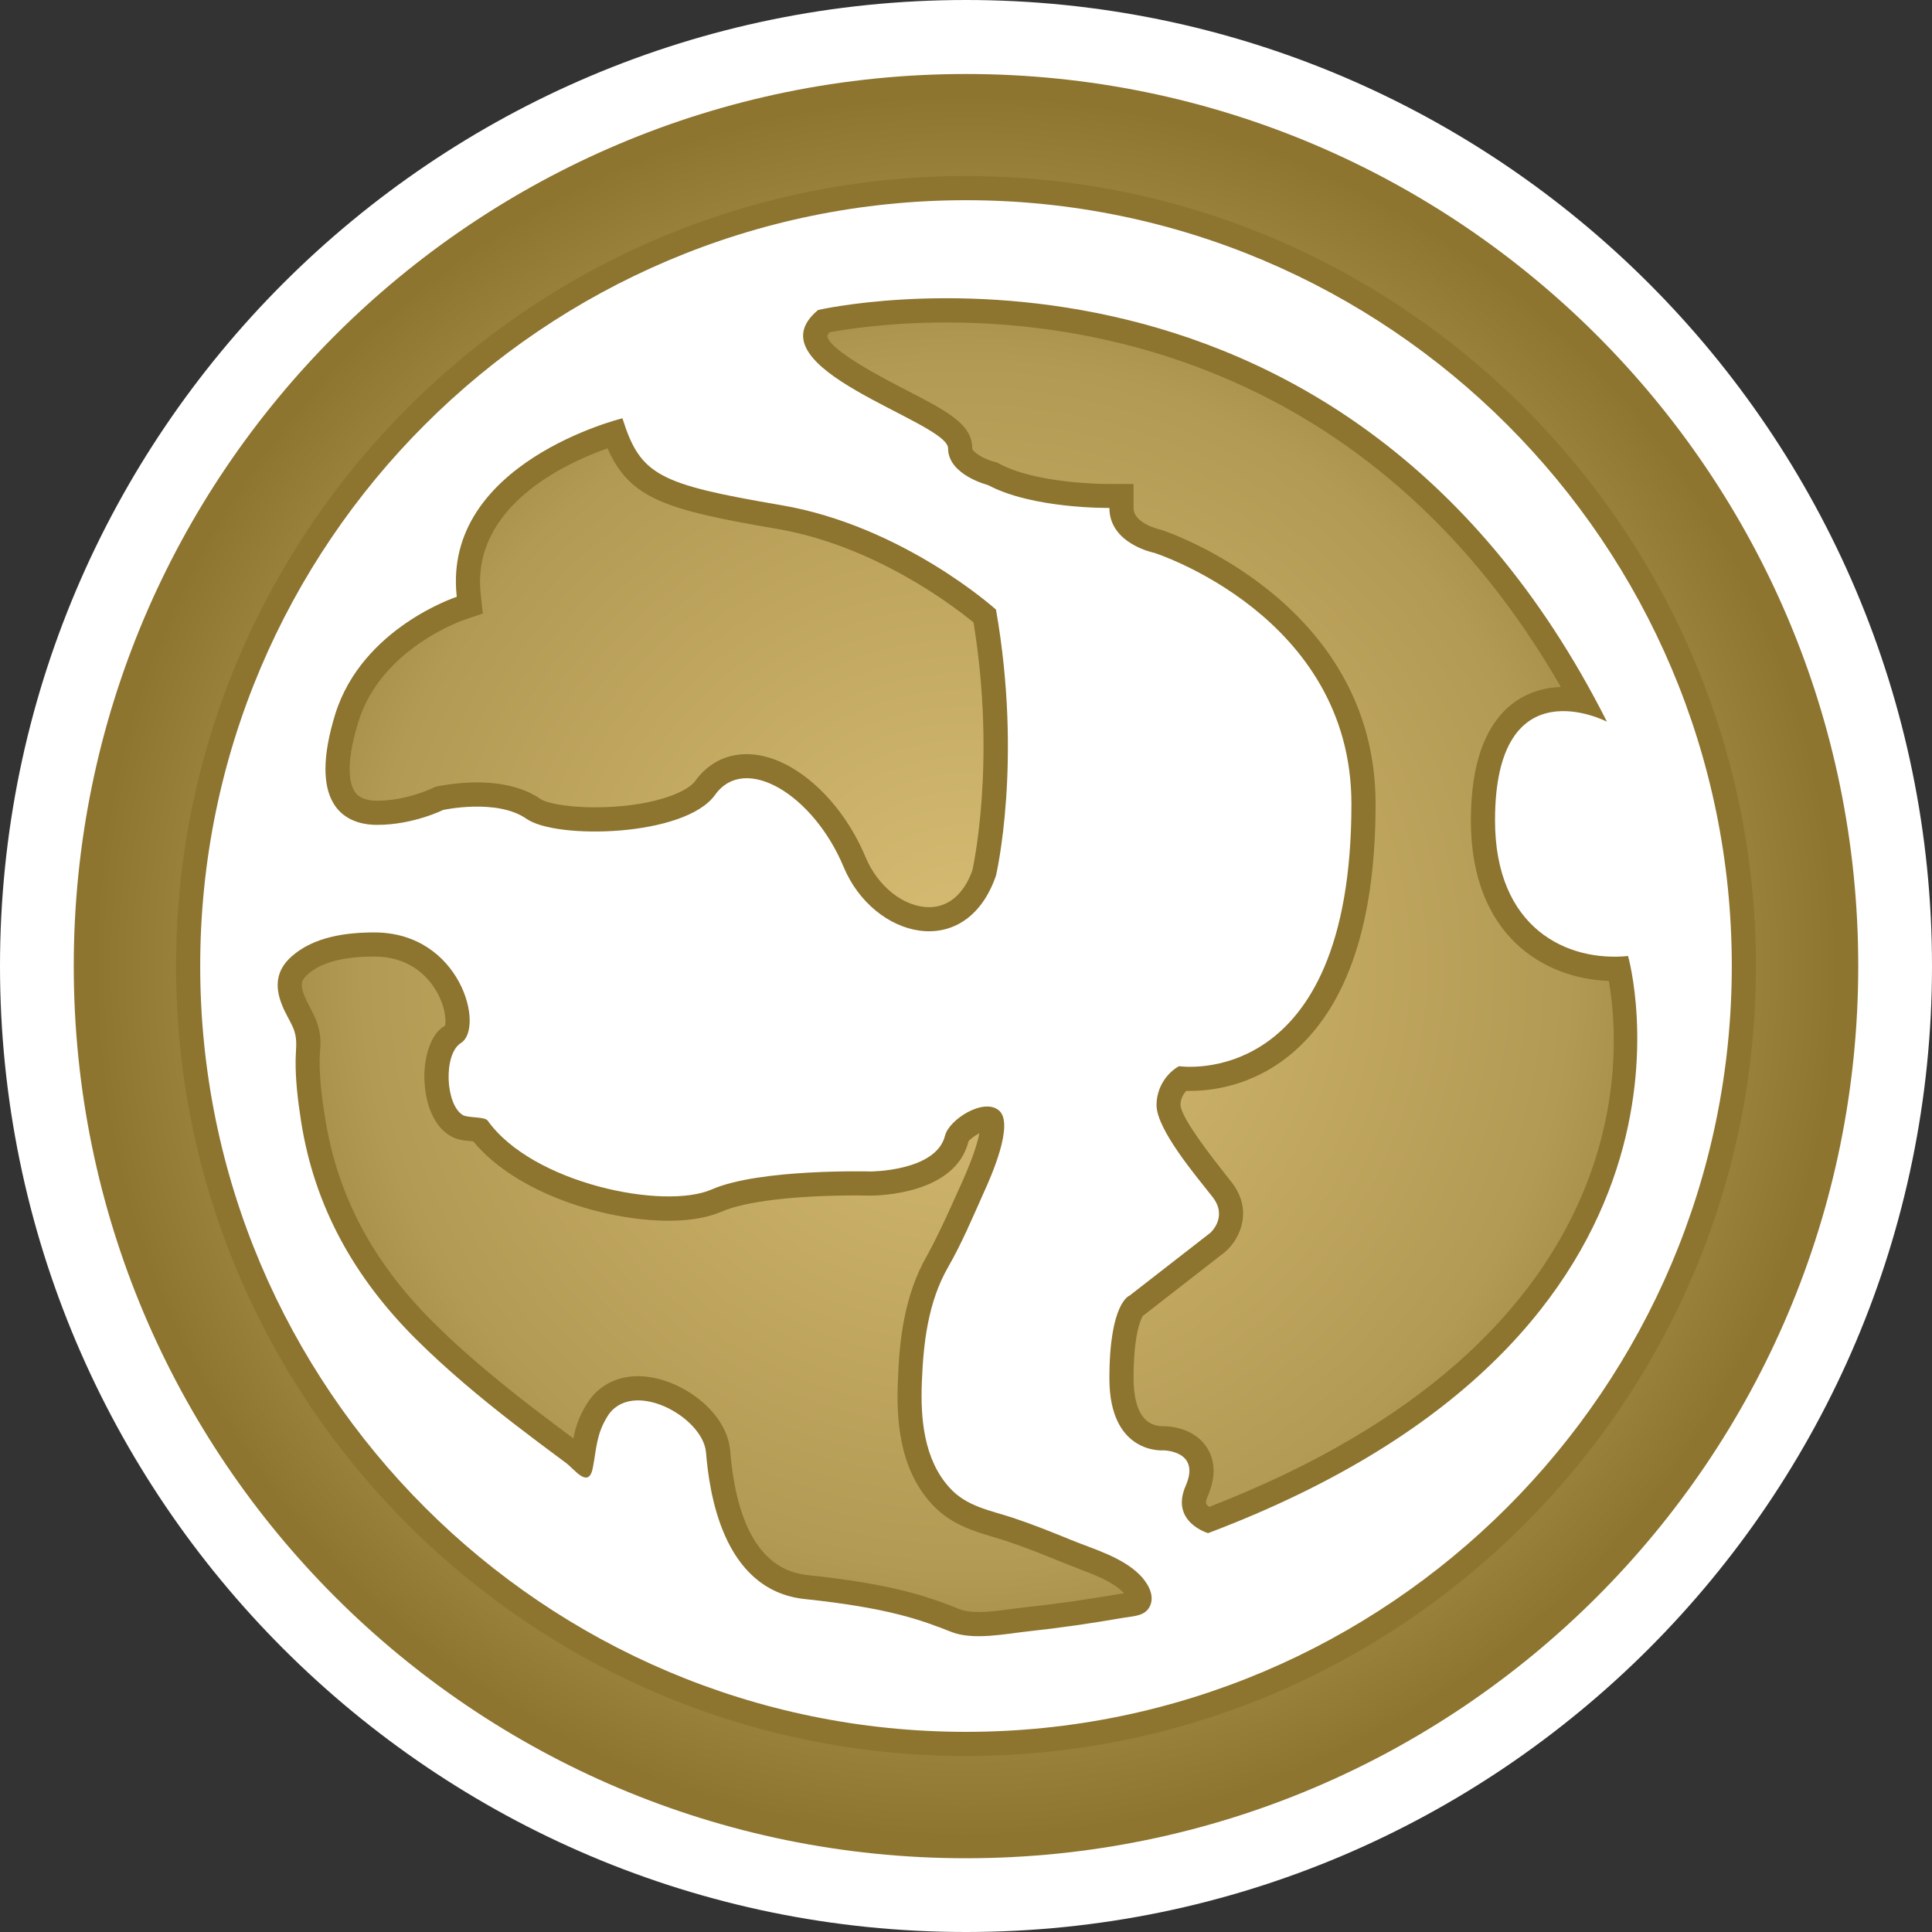 <?xml version="1.0" encoding="UTF-8" standalone="no"?>
<!-- Created with Inkscape (http://www.inkscape.org/) -->

<svg
   xmlns:dc="http://purl.org/dc/elements/1.1/"
   xmlns:cc="http://creativecommons.org/ns#"
   xmlns:rdf="http://www.w3.org/1999/02/22-rdf-syntax-ns#"
   xmlns:svg="http://www.w3.org/2000/svg"
   xmlns="http://www.w3.org/2000/svg"
   xmlns:inkscape="http://www.inkscape.org/namespaces/inkscape"
   version="1.1"
   width="600"
   height="600"
   id="svg5346">
  <rect width="100%" height="100%" fill="#333333" stroke="none"/>
  <defs
     id="defs5348">
    <radialGradient
       cx="0"
       cy="0"
       r="1"
       fx="0"
       fy="0"
       id="radialGradient274"
       gradientUnits="userSpaceOnUse"
       gradientTransform="matrix(17.971,0,0,-17.971,748,372.093)"
       spreadMethod="pad">
      <stop
         id="stop276"
         style="stop-color:#d7bd74;stop-opacity:1"
         offset="0" />
      <stop
         id="stop278"
         style="stop-color:#b39a54;stop-opacity:1"
         offset="0.691" />
      <stop
         id="stop280"
         style="stop-color:#8d742f;stop-opacity:1"
         offset="1" />
    </radialGradient>
  </defs>
  <path
     d="M 0,300 C 0,465.42 134.595,600 300,600 465.405,600 600,465.42 600,300 600,134.595 465.405,0 300,0 134.595,0 0,134.595 0,300"
     inkscape:connector-curvature="0"
     id="path268"
     style="fill:#ffffff;fill-opacity:1;fill-rule:nonzero;stroke:none" />
  <path
     d="m 91.755,321.51 c 0.464,2.4 0.12,4.575 0.06,7.32 -0.12,6.45 0.704,13.065 1.695,19.455 4.17,26.55 16.59,48.51 35.52,67.44 9.54,9.495 19.92,18.165 30.585,26.43 5.325,4.095 10.71,8.145 16.17,12.18 2.685,1.995 6.975,8.145 8.31,1.59 1.184,-6.15 1.066,-10.38 4.515,-16.005 7.44,-12.06 29.715,0 30.645,11.145 0.946,11.13 4.635,42.705 30.585,45.525 26.025,2.745 36.21,6.495 45.525,10.185 6.855,2.76 17.055,0.586 24.09,-0.164 9.96,-1.066 19.8,-2.52 29.64,-4.23 3.105,-0.524 6.75,-0.464 8.145,-3.855 1.41,-3.405 -1.05,-7.215 -3.33,-9.495 -5.565,-5.505 -14.235,-7.92 -21.27,-10.785 -5.865,-2.4 -11.835,-4.8 -17.82,-6.795 -7.2,-2.4 -14.64,-3.51 -19.98,-9.495 -7.905,-8.73 -9.015,-21.39 -8.55,-32.7 0.464,-12.24 1.935,-24.9 8.145,-35.73 4.275,-7.44 7.62,-15.42 11.13,-23.265 2.055,-4.515 9.615,-21.33 4.635,-25.425 -4.755,-3.99 -15.48,2.865 -16.71,7.845 -2.745,11.13 -23.19,11.13 -23.19,11.13 0,0 -34.35,-0.93 -49.23,5.565 -14.82,6.51 -55.665,-1.815 -69.6,-21.33 -0.886,-1.335 -6.21,-0.81 -7.74,-1.755 -5.445,-3.285 -6.09,-18.93 -0.586,-22.38 7.44,-4.635 0,-34.335 -26.895,-34.335 -8.79,0 -18.81,1.35 -25.665,7.44 -4.86,4.275 -5.325,9.375 -2.985,15.12 0.99,2.64 2.64,4.98 3.69,7.68 0.18,0.586 0.346,1.11 0.464,1.695 m 101.55,-191.61 c 0,0 -56.085,13.71 -51.45,55.44 0,0 -29.355,9.54 -37.74,36.435 -8.31,26.955 1.875,34.395 13.02,34.395 11.19,0 20.445,-4.62 20.445,-4.62 0,0 16.695,-3.69 25.95,2.745 9.315,6.51 49.23,5.565 58.545,-7.44 9.255,-13.005 30.585,0 39.9,22.335 9.255,22.26 38.025,29.7 47.34,2.745 0,0 8.325,-35.265 0,-82.62 0,0 -28.77,-26.01 -66.855,-32.46 -38.085,-6.495 -43.59,-9.315 -49.155,-26.955 m 226.395,119.775 c 0,-58.485 -61.23,-77.985 -61.23,-77.985 0,0 -13.935,-2.76 -13.935,-13.95 0,0 -23.79,0.346 -37.68,-7.095 0,0 -12.42,-3.105 -12.42,-11.415 0,-8.385 -62.235,-24.855 -40.365,-42.96 0,0 161.535,-37.5 244.98,127.86 0,0 -34.755,-18.105 -34.755,30.645 0,33.69 22.56,43.995 41.31,42.12 0,0 33.75,117.195 -130.425,179.235 0,0 -11.835,-3.45 -6.975,-14.64 4.86,-11.07 -6.975,-11.07 -6.975,-11.07 0,0 -16.695,1.335 -16.695,-22.335 0,-23.67 6.27,-25.725 6.27,-25.725 l 25.08,-19.5 c 0,0 5.565,-4.875 0.69,-11.13 -4.92,-6.27 -17.4,-20.925 -17.4,-28.545 0,-5.565 3.285,-10.02 6.975,-12.075 0,0 53.55,8.205 53.55,-81.435 M 300,537.84 C 168.87,537.84 62.175,431.13 62.175,300 62.175,168.87 168.87,62.175 300,62.175 431.13,62.175 537.825,168.87 537.825,300 537.825,431.13 431.13,537.84 300,537.84 M 300,22.98 C 147.015,22.98 22.905,147.015 22.905,300 22.905,453.045 147.015,577.095 300,577.095 452.985,577.095 577.095,453.045 577.095,300 577.095,147.015 452.985,22.98 300,22.98"
     inkscape:connector-curvature="0"
     id="path270"
     style="fill:#8d742f;fill-opacity:1;fill-rule:nonzero;stroke:none" />
  <g
     transform="matrix(15,0,0,-15,-10920,5881.41)"
     id="g272">
    <path
       d="m 730.027,372.09 c 0,-9.906 8.063,-17.969 17.973,-17.969 l 0,0 c 9.906,0 17.973,8.063 17.973,17.969 l 0,0 c 0,9.91 -8.067,17.972 -17.973,17.972 l 0,0 c -9.91,0 -17.973,-8.062 -17.973,-17.972 m 1.618,0 c 0,9.019 7.335,16.359 16.355,16.359 l 0,0 c 9.02,0 16.355,-7.34 16.355,-16.359 l 0,0 c 0,-9.016 -7.335,-16.352 -16.355,-16.352 l 0,0 c -9.02,0 -16.355,7.336 -16.355,16.352 m 13.531,13.125 c -0.035,-0.039 -0.043,-0.067 -0.047,-0.074 l 0,0 c 0.019,-0.289 1.191,-0.895 1.637,-1.125 l 0,0 c 0.847,-0.438 1.363,-0.704 1.363,-1.204 l 0,0 c 0,-0.074 0.238,-0.222 0.449,-0.277 l 0,0 0.063,-0.015 0.05,-0.028 c 0.75,-0.402 2.094,-0.418 2.243,-0.418 l 0,0 0.535,0 0,-0.496 c 0,-0.324 0.527,-0.441 0.582,-0.457 l 0,0 c 0.043,-0.012 4.429,-1.457 4.429,-5.672 l 0,0 c 0,-2.297 -0.511,-3.969 -1.523,-4.972 l 0,0 c -0.852,-0.844 -1.816,-0.969 -2.316,-0.969 l 0,0 -0.082,0 c -0.063,-0.07 -0.118,-0.172 -0.118,-0.289 l 0,0 c 0.008,-0.188 0.313,-0.66 0.907,-1.41 l 0,0 0.148,-0.188 c 0.453,-0.578 0.184,-1.172 -0.129,-1.445 l 0,0 -1.672,-1.301 -0.035,-0.027 c -0.047,-0.078 -0.191,-0.395 -0.191,-1.293 l 0,0 c 0,-0.301 0.051,-0.7 0.281,-0.883 l 0,0 c 0.129,-0.102 0.273,-0.106 0.336,-0.106 l 0,0 c 0.102,0 0.625,-0.019 0.898,-0.437 l 0,0 c 0.129,-0.195 0.231,-0.524 0.024,-1.004 l 0,0 c -0.035,-0.074 -0.047,-0.137 -0.035,-0.168 l 0,0 c 0.011,-0.019 0.035,-0.043 0.062,-0.062 l 0,0 c 8.926,3.464 8.547,9.339 8.274,10.89 l 0,0 c -1.344,0.047 -2.856,0.938 -2.856,3.324 l 0,0 c 0,2.418 1.262,2.743 1.863,2.762 l 0,0 c -3.761,6.539 -9.527,7.547 -12.718,7.547 l 0,0 c -1.215,0 -2.106,-0.145 -2.422,-0.203 m -7.223,-5.422 0.043,-0.402 -0.383,-0.129 c -0.015,-0.004 -1.722,-0.586 -2.191,-2.106 l 0,0 c -0.309,-0.992 -0.152,-1.355 -0.067,-1.468 l 0,0 c 0.083,-0.114 0.239,-0.172 0.454,-0.172 l 0,0 c 0.609,0 1.132,0.257 1.14,0.257 l 0,0 0.055,0.028 0.058,0.015 c 0.016,0 0.376,0.079 0.813,0.079 l 0,0 c 0.543,0 0.988,-0.118 1.316,-0.344 l 0,0 c 0.094,-0.067 0.485,-0.172 1.125,-0.172 l 0,0 c 1.094,0 1.887,0.281 2.079,0.547 l 0,0 c 0.257,0.359 0.632,0.554 1.066,0.554 l 0,0 c 0.91,0 1.945,-0.898 2.461,-2.136 l 0,0 c 0.254,-0.606 0.793,-1.032 1.312,-1.032 l 0,0 c 0.524,0 0.786,0.442 0.899,0.766 l 0,0 c 0.004,0.024 0.5,2.207 0.023,5.129 l 0,0 c -0.453,0.371 -2.074,1.598 -4.074,1.938 l 0,0 c -2.301,0.394 -3.043,0.621 -3.504,1.667 l 0,0 c -0.883,-0.312 -2.824,-1.21 -2.625,-3.019 m -3.582,-7.871 c -0.109,-0.098 -0.176,-0.184 -0.066,-0.449 l 0,0 c 0.027,-0.071 0.058,-0.137 0.097,-0.203 l 0,0 c 0.055,-0.106 0.106,-0.208 0.149,-0.313 l 0,0 c 0.023,-0.062 0.039,-0.125 0.058,-0.199 l 0,0 c 0.036,-0.172 0.028,-0.32 0.016,-0.449 l 0,0 -0.008,-0.145 c -0.004,-0.43 0.059,-0.871 0.113,-1.211 l 0,0 c 0.25,-1.594 0.977,-2.973 2.223,-4.219 l 0,0 c 0.539,-0.539 1.176,-1.086 1.992,-1.722 l 0,0 c 0.309,-0.235 0.617,-0.469 0.926,-0.7 l 0,0 c 0.043,0.223 0.113,0.454 0.277,0.715 l 0,0 c 0.227,0.368 0.606,0.575 1.063,0.575 l 0,0 c 0.805,0 1.832,-0.688 1.906,-1.54 l 0,0 c 0.133,-1.609 0.672,-2.476 1.594,-2.578 l 0,0 c 1.742,-0.183 2.465,-0.429 3.168,-0.711 l 0,0 c 0.09,-0.035 0.215,-0.054 0.383,-0.054 l 0,0 c 0.23,0 0.48,0.035 0.703,0.066 l 0,0 0.281,0.035 c 0.652,0.067 1.297,0.164 1.945,0.274 l 0,0 0.079,0.011 c -0.008,0.012 -0.016,0.024 -0.028,0.032 l 0,0 c -0.219,0.215 -0.582,0.355 -0.937,0.488 l 0,0 -0.317,0.125 c -0.383,0.156 -0.769,0.312 -1.16,0.441 l 0,0 -0.266,0.082 c -0.417,0.125 -0.894,0.266 -1.277,0.688 l 0,0 c -0.687,0.754 -0.726,1.805 -0.695,2.535 l 0,0 c 0.027,0.82 0.125,1.774 0.605,2.606 l 0,0 c 0.215,0.39 0.399,0.796 0.582,1.203 l 0,0 0.145,0.32 c 0.234,0.527 0.324,0.836 0.355,1.008 l 0,0 c -0.097,-0.055 -0.203,-0.129 -0.226,-0.172 l 0,0 c -0.27,-1.09 -1.852,-1.121 -2.043,-1.121 l 0,0 -0.285,0.004 c -1.27,0 -2.309,-0.125 -2.782,-0.336 l 0,0 c -0.285,-0.121 -0.652,-0.188 -1.093,-0.188 l 0,0 c -1.34,0 -3.168,0.575 -4.047,1.641 l 0,0 c -0.012,0 -0.016,0.004 -0.024,0.004 l 0,0 c -0.144,0.012 -0.304,0.023 -0.457,0.113 l 0,0 c -0.492,0.301 -0.531,1.004 -0.535,1.211 l 0,0 c 0,0.527 0.18,0.941 0.426,1.066 l 0,0 c 0.031,0.083 0.019,0.426 -0.223,0.793 l 0,0 c -0.191,0.29 -0.566,0.641 -1.238,0.641 l 0,0 c -0.648,0 -1.102,-0.121 -1.379,-0.367"
       inkscape:connector-curvature="0"
       id="path282"
       style="fill:url(#radialGradient274);fill-opacity:1;fill-rule:nonzero;stroke:none" />
  </g>
</svg>
